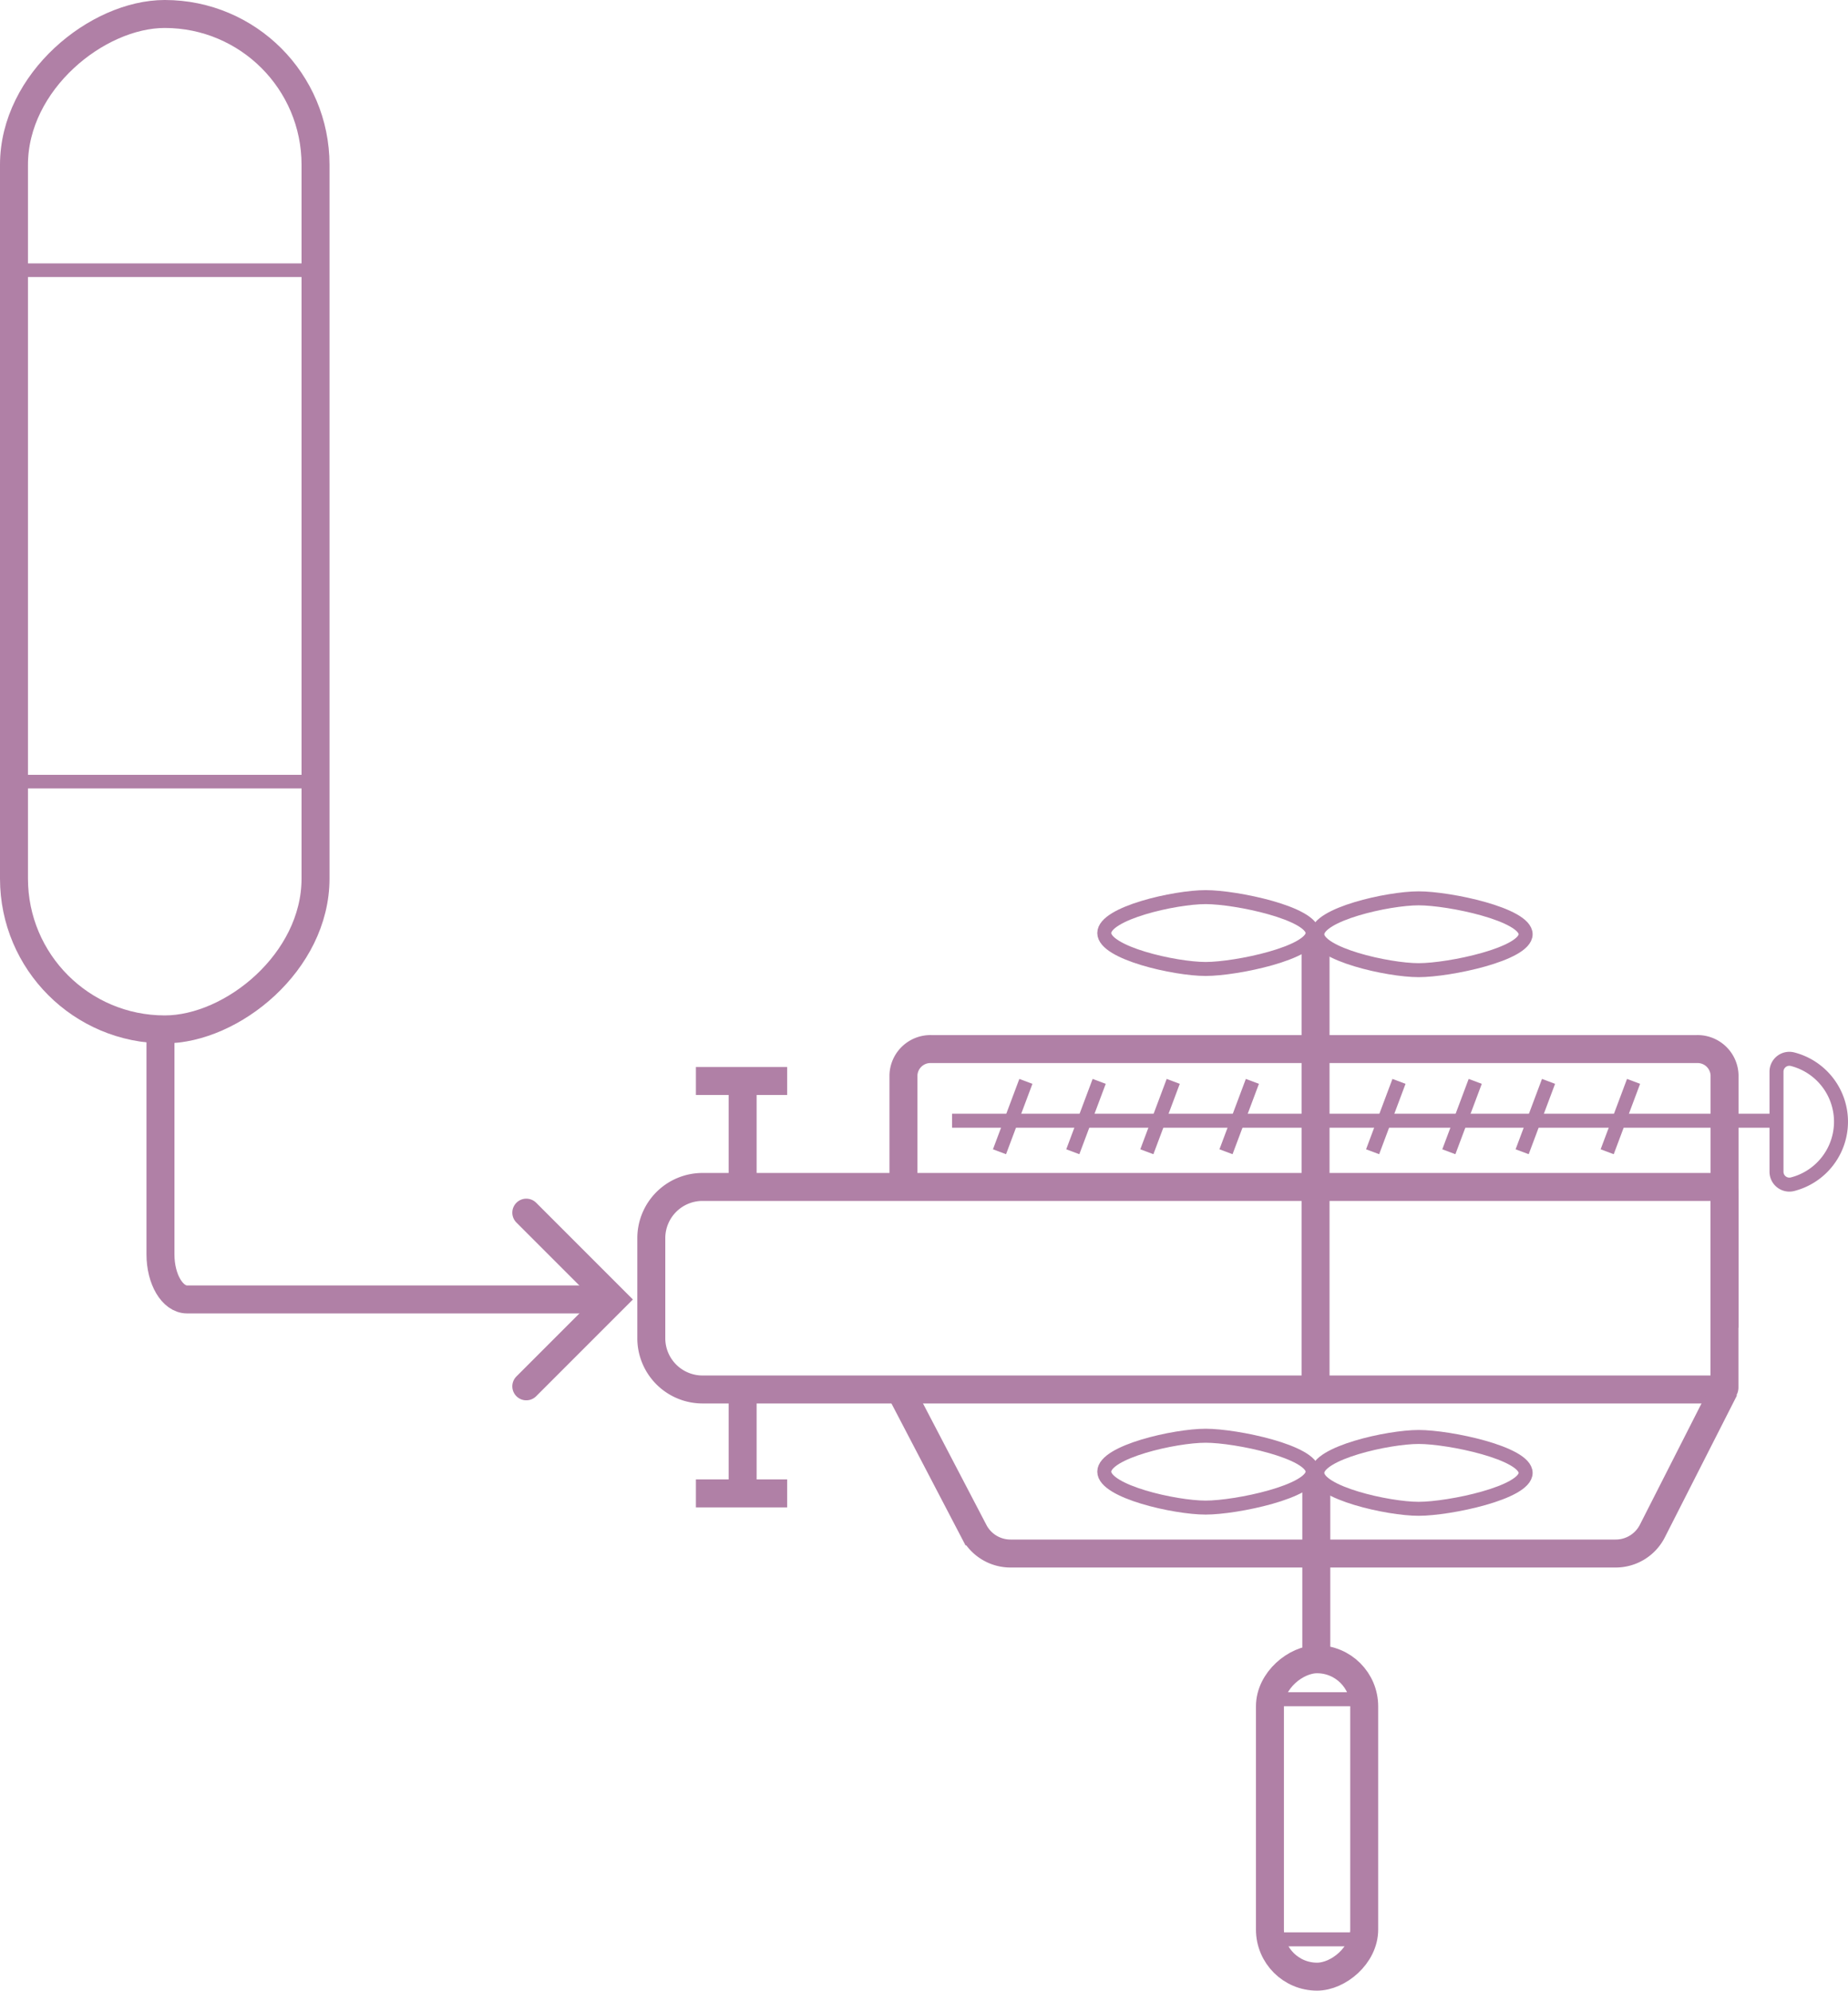 <svg xmlns="http://www.w3.org/2000/svg" width="132.156" height="142.333" viewBox="0 0 132.156 142.333">
  <g id="Reactor_effluent" data-name="Reactor effluent" transform="translate(0.544 1)">
    <rect id="Rectangle_1476" data-name="Rectangle 1476" width="72.603" height="21.564" rx="10.782" transform="translate(0.456 72.603) rotate(-90)" fill="none" stroke="#b080a6" stroke-miterlimit="10" stroke-width="2"/>
    <line id="Line_295" data-name="Line 295" x2="22.938" transform="translate(0 54.888)" fill="none" stroke="#b080a6" stroke-miterlimit="10" stroke-width="0.974"/>
    <line id="Line_296" data-name="Line 296" x1="22.938" transform="translate(0 18.321)" fill="none" stroke="#b080a6" stroke-miterlimit="10" stroke-width="0.974"/>
    <path id="Path_4071" data-name="Path 4071" d="M22.207,612.2v16.091c0,1.778.853,3.22,1.9,3.22h29.3" transform="translate(-11.276 -539.6)" fill="none" stroke="#b080a6" stroke-miterlimit="10" stroke-width="2"/>
    <path id="Path_4072" data-name="Path 4072" d="M48.369,625.306l6.209,6.209-6.209,6.209" transform="translate(-11.276 -539.6)" fill="none" stroke="#b080a6" stroke-linecap="round" stroke-miterlimit="10" stroke-width="2"/>
    <path id="Rectangle_1477" data-name="Rectangle 1477" d="M3.663,0H76.332a.413.413,0,0,1,.413.413V14.339a.142.142,0,0,1-.142.142H3.663A3.663,3.663,0,0,1,0,10.817V3.663A3.663,3.663,0,0,1,3.663,0Z" transform="translate(46.033 83.868)" fill="none" stroke="#b080a6" stroke-miterlimit="10" stroke-width="2"/>
    <line id="Line_297" data-name="Line 297" y2="6.23" transform="translate(52.564 98.764)" fill="none" stroke="#b080a6" stroke-miterlimit="10" stroke-width="2"/>
    <line id="Line_298" data-name="Line 298" y2="6.23" transform="translate(52.564 76.8)" fill="none" stroke="#b080a6" stroke-miterlimit="10" stroke-width="2"/>
    <rect id="Rectangle_1478" data-name="Rectangle 1478" width="22.694" height="6.741" rx="3.37" transform="translate(90.273 140.333) rotate(-90)" fill="none" stroke="#b080a6" stroke-miterlimit="10" stroke-width="2"/>
    <line id="Line_299" data-name="Line 299" x2="7.17" transform="translate(90.131 137.665)" fill="none" stroke="#b080a6" stroke-miterlimit="10" stroke-width="1"/>
    <line id="Line_300" data-name="Line 300" x1="7.17" transform="translate(90.131 120.495)" fill="none" stroke="#b080a6" stroke-miterlimit="10" stroke-width="1"/>
    <path id="Path_4073" data-name="Path 4073" d="M75.341,623.769v-8.3a1.931,1.931,0,0,1,2-1.859h54.719a1.931,1.931,0,0,1,2,1.859v18.061" transform="translate(-11.276 -539.6)" fill="none" stroke="#b080a6" stroke-miterlimit="10" stroke-width="2"/>
    <line id="Line_301" data-name="Line 301" x2="59.131" transform="translate(67.543 79.133)" fill="none" stroke="#b080a6" stroke-miterlimit="10" stroke-width="1"/>
    <line id="Line_302" data-name="Line 302" y1="32.58" transform="translate(93.535 66.255)" fill="none" stroke="#b080a6" stroke-miterlimit="10" stroke-width="2"/>
    <line id="Line_303" data-name="Line 303" y1="12.79" transform="translate(93.588 104.837)" fill="none" stroke="#b080a6" stroke-miterlimit="10" stroke-width="2"/>
    <path id="Path_4074" data-name="Path 4074" d="M75.027,637.832l5.36,10.266A2.943,2.943,0,0,0,83,649.679h43.274a2.943,2.943,0,0,0,2.624-1.61l5.158-10.148" transform="translate(-11.276 -539.6)" fill="none" stroke="#b080a6" stroke-miterlimit="10" stroke-width="2"/>
    <line id="Line_304" data-name="Line 304" x1="1.887" y2="5.032" transform="translate(70.933 76.32)" fill="none" stroke="#b080a6" stroke-miterlimit="10" stroke-width="1"/>
    <line id="Line_305" data-name="Line 305" x1="1.887" y2="5.032" transform="translate(76.175 76.32)" fill="none" stroke="#b080a6" stroke-miterlimit="10" stroke-width="1"/>
    <line id="Line_306" data-name="Line 306" x1="1.887" y2="5.032" transform="translate(81.47 76.32)" fill="none" stroke="#b080a6" stroke-miterlimit="10" stroke-width="1"/>
    <line id="Line_307" data-name="Line 307" x1="1.887" y2="5.032" transform="translate(87.131 76.32)" fill="none" stroke="#b080a6" stroke-miterlimit="10" stroke-width="1"/>
    <line id="Line_308" data-name="Line 308" x1="1.887" y2="5.032" transform="translate(97.615 76.32)" fill="none" stroke="#b080a6" stroke-miterlimit="10" stroke-width="1"/>
    <line id="Line_309" data-name="Line 309" x1="1.887" y2="5.032" transform="translate(103.067 76.32)" fill="none" stroke="#b080a6" stroke-miterlimit="10" stroke-width="1"/>
    <line id="Line_310" data-name="Line 310" x1="1.887" y2="5.032" transform="translate(108.309 76.32)" fill="none" stroke="#b080a6" stroke-miterlimit="10" stroke-width="1"/>
    <line id="Line_311" data-name="Line 311" x1="1.887" y2="5.032" transform="translate(114.39 76.32)" fill="none" stroke="#b080a6" stroke-miterlimit="10" stroke-width="1"/>
    <path id="Path_4075" data-name="Path 4075" d="M137.775,622.383a.92.92,0,0,0,1.143.891,4.615,4.615,0,0,0,0-8.941.919.919,0,0,0-1.143.89Z" transform="translate(-11.276 -539.6)" fill="none" stroke="#b080a6" stroke-miterlimit="10" stroke-width="1"/>
    <line id="Line_312" data-name="Line 312" x2="6.526" transform="translate(49.222 76.293)" fill="none" stroke="#b080a6" stroke-miterlimit="10" stroke-width="2"/>
    <line id="Line_313" data-name="Line 313" x2="6.526" transform="translate(49.222 105.78)" fill="none" stroke="#b080a6" stroke-miterlimit="10" stroke-width="2"/>
    <path id="Path_4076" data-name="Path 4076" d="M104.6,605.313c0,1.419-5.45,2.569-7.652,2.569s-7.246-1.15-7.246-2.569,5.045-2.568,7.246-2.568S104.6,603.9,104.6,605.313Z" transform="translate(-11.276 -539.6)" fill="none" stroke="#b080a6" stroke-miterlimit="10" stroke-width="1"/>
    <path id="Path_4077" data-name="Path 4077" d="M119.835,605.4c0,1.418-5.45,2.568-7.652,2.568s-7.246-1.15-7.246-2.568,5.044-2.568,7.246-2.568S119.835,603.982,119.835,605.4Z" transform="translate(-11.276 -539.6)" fill="none" stroke="#b080a6" stroke-miterlimit="10" stroke-width="1"/>
    <path id="Path_4078" data-name="Path 4078" d="M104.6,643.825c0,1.419-5.45,2.569-7.652,2.569s-7.246-1.15-7.246-2.569,5.045-2.568,7.246-2.568S104.6,642.407,104.6,643.825Z" transform="translate(-11.276 -539.6)" fill="none" stroke="#b080a6" stroke-miterlimit="10" stroke-width="1"/>
    <path id="Path_4079" data-name="Path 4079" d="M119.835,643.913c0,1.418-5.45,2.568-7.652,2.568s-7.246-1.15-7.246-2.568,5.044-2.568,7.246-2.568S119.835,642.494,119.835,643.913Z" transform="translate(-11.276 -539.6)" fill="none" stroke="#b080a6" stroke-miterlimit="10" stroke-width="1"/>
  </g>
</svg>
